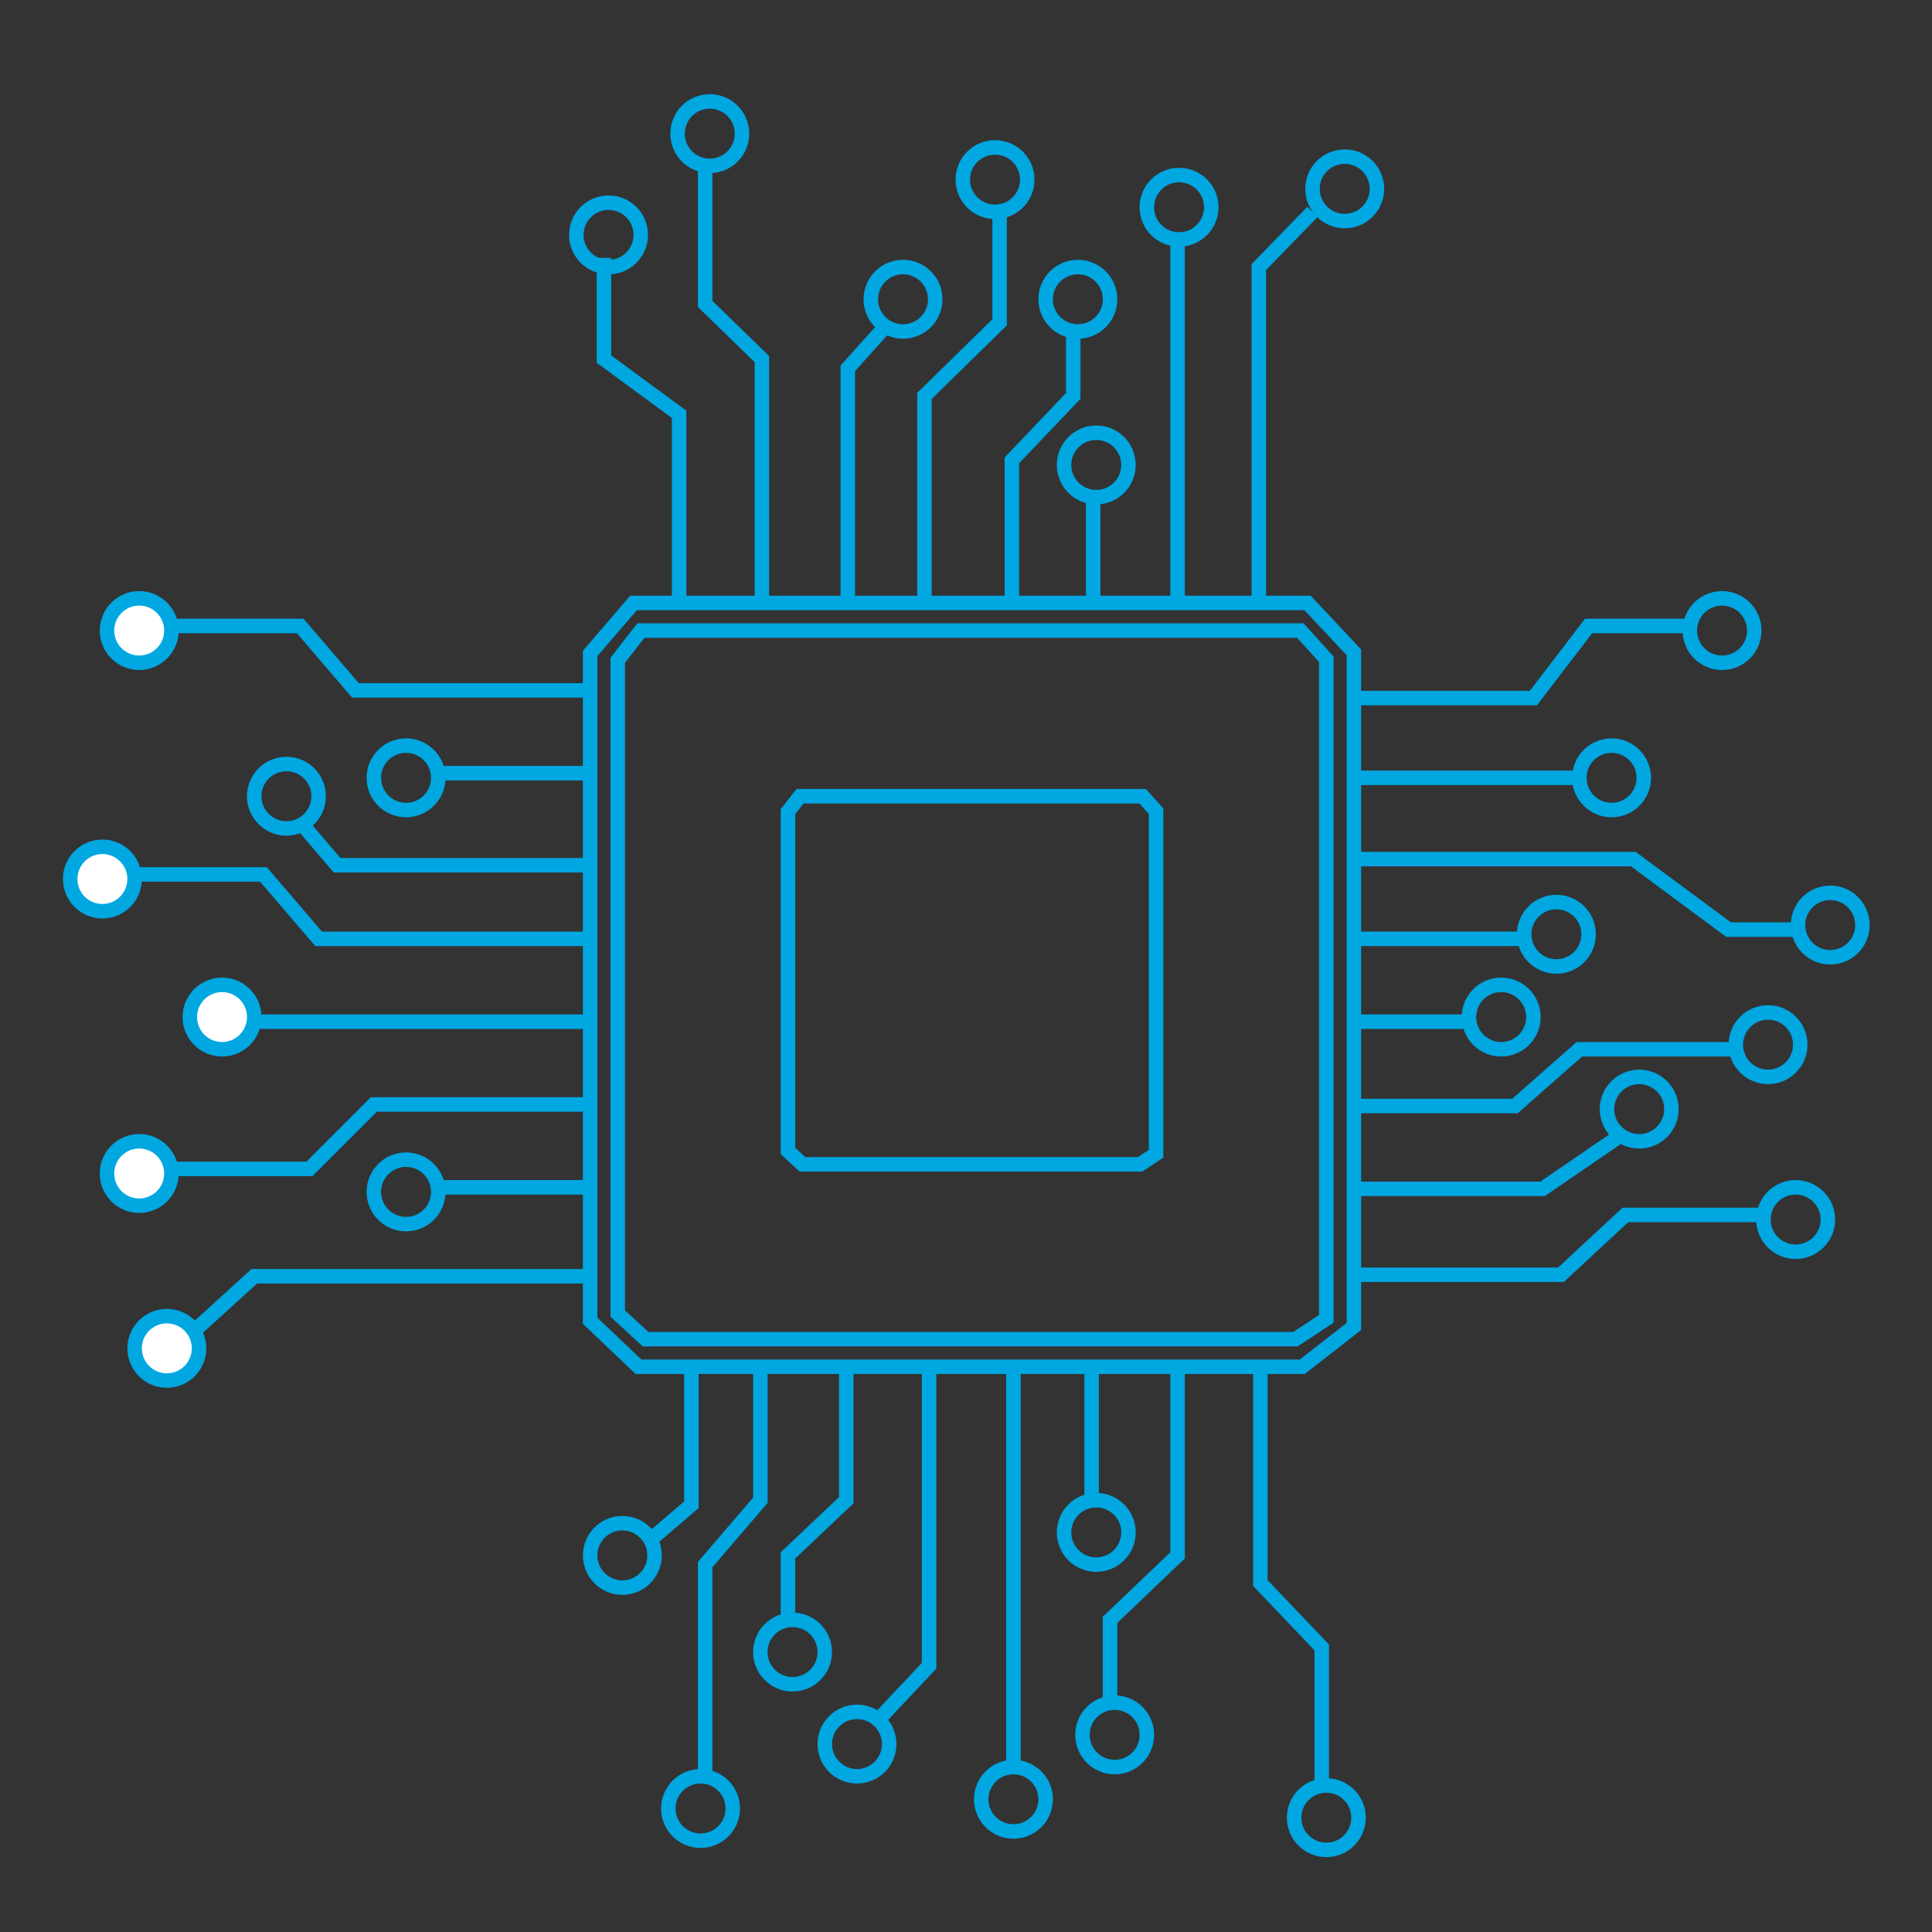 <svg id="Layer_1" data-name="Layer 1" xmlns="http://www.w3.org/2000/svg" viewBox="0 0 400 400"><rect x="0" y="0" width="400" height="400" fill="#333333" stroke="none"/><defs><style>.cls-1{fill:none;}.cls-1,.cls-2{stroke:#00a7e1;stroke-miterlimit:10;stroke-width:3px;}.cls-2{fill:#fff;}</style></defs><polygon class="cls-1" points="236.04 241.06 166.14 241.06 163.14 238.3 163.14 168.05 165.63 164.85 236.56 164.85 239.35 167.94 239.35 238.87 236.04 241.06"/><polygon class="cls-1" points="268.22 277.26 133.66 277.26 127.89 271.95 127.89 136.72 132.69 130.55 269.23 130.55 274.6 136.51 274.6 273.05 268.22 277.26"/><polygon class="cls-1" points="269.63 282.97 132.2 282.97 122.18 273.45 122.18 135.29 131.16 124.84 270.72 124.84 280.31 135.06 280.31 274.63 269.63 282.97"/><polyline class="cls-1" points="27.87 181.04 54.54 181.04 65.97 194.38 122.18 194.38"/><circle class="cls-2" cx="21.2" cy="181.99" r="6.67"/><circle class="cls-1" cx="84.07" cy="246.77" r="6.67"/><circle class="cls-2" cx="45.97" cy="210.57" r="6.67"/><circle class="cls-2" cx="28.82" cy="242.96" r="6.67"/><circle class="cls-2" cx="34.54" cy="279.16" r="6.67"/><circle class="cls-1" cx="59.3" cy="164.85" r="6.67"/><circle class="cls-2" cx="28.82" cy="130.55" r="6.67"/><circle class="cls-1" cx="84.07" cy="161.04" r="6.67"/><line class="cls-1" x1="121.23" y1="160.08" x2="90.74" y2="160.08"/><line class="cls-1" x1="121.23" y1="211.53" x2="52.64" y2="211.53"/><polyline class="cls-1" points="121.22 228.67 77.4 228.67 64.07 242.01 35.49 242.01"/><polyline class="cls-1" points="122.18 264.24 52.64 264.24 40.16 275.6"/><line class="cls-1" x1="121.23" y1="245.82" x2="90.74" y2="245.82"/><polyline class="cls-1" points="121.22 179.14 69.78 179.14 62.55 170.67"/><polyline class="cls-1" points="121.22 142.94 73.59 142.94 62.16 129.6 35.49 129.6"/><circle class="cls-1" cx="226.97" cy="317.27" r="6.67"/><line class="cls-1" x1="226.01" y1="282.02" x2="226.01" y2="310.6"/><circle class="cls-1" cx="128.85" cy="322.03" r="6.67"/><polyline class="cls-1" points="143.14 282.97 143.14 311.55 134.67 318.79"/><circle class="cls-1" cx="145.04" cy="374.43" r="6.67"/><circle class="cls-1" cx="164.09" cy="342.04" r="6.67"/><circle class="cls-1" cx="177.43" cy="361.09" r="6.67"/><circle class="cls-1" cx="209.82" cy="372.52" r="6.67"/><circle class="cls-1" cx="230.78" cy="359.18" r="6.67"/><circle class="cls-1" cx="274.6" cy="376.33" r="6.67"/><polyline class="cls-1" points="260.94 282.97 260.94 327.75 273.65 341.08 273.65 369.66"/><polyline class="cls-1" points="243.8 282.97 243.8 322.03 229.82 335.37 229.82 352.52"/><line class="cls-1" x1="209.82" y1="282.97" x2="209.82" y2="365.85"/><polyline class="cls-1" points="192.35 282.97 192.35 344.89 181.82 356.07"/><polyline class="cls-1" points="175.21 282.97 175.21 310.6 163.14 322.03 163.14 335.37"/><polyline class="cls-1" points="157.43 282.97 157.43 310.6 145.99 323.94 145.99 367.76"/><polyline class="cls-1" points="280.31 263.92 323.18 263.92 336.52 251.54 365.1 251.54"/><polyline class="cls-1" points="280.31 246.14 319.37 246.14 336.52 234.39"/><polyline class="cls-1" points="280.31 228.99 313.66 228.99 326.99 217.24 359.38 217.24"/><line class="cls-1" x1="304.13" y1="211.53" x2="280.31" y2="211.53"/><line class="cls-1" x1="315.56" y1="194.38" x2="280.31" y2="194.38"/><polyline class="cls-1" points="280.31 177.87 338.17 177.87 357.87 192.47 372.02 192.47"/><line class="cls-1" x1="280.31" y1="161.04" x2="326.99" y2="161.04"/><polyline class="cls-1" points="280.31 144.53 317.47 144.53 328.9 129.6 349.86 129.6"/><polyline class="cls-1" points="260.63 124.84 260.63 55.3 271.74 43.86"/><line class="cls-1" x1="243.8" y1="124.84" x2="243.8" y2="49.58"/><line class="cls-1" x1="226.33" y1="124.84" x2="226.33" y2="102.93"/><polyline class="cls-1" points="209.5 124.84 209.5 95.31 222.2 81.97 222.2 68.63"/><polyline class="cls-1" points="191.4 124.84 191.4 81.97 206.96 66.73 206.96 43.86"/><polyline class="cls-1" points="175.53 124.84 175.53 76.25 184.1 66.73"/><polyline class="cls-1" points="157.74 124.84 157.74 74.35 145.99 62.92 145.99 34.34"/><polyline class="cls-1" points="140.6 124.84 140.6 85.78 125.04 74.35 125.04 53.39"/><circle class="cls-1" cx="371.77" cy="252.49" r="6.67"/><circle class="cls-1" cx="339.38" cy="229.63" r="6.67"/><circle class="cls-1" cx="366.05" cy="216.29" r="6.67"/><circle class="cls-1" cx="310.8" cy="210.57" r="6.67"/><circle class="cls-1" cx="322.23" cy="193.43" r="6.67"/><circle class="cls-1" cx="378.93" cy="191.52" r="6.67"/><circle class="cls-1" cx="333.66" cy="161.04" r="6.67"/><circle class="cls-1" cx="356.53" cy="130.55" r="6.67"/><circle class="cls-1" cx="226.97" cy="96.26" r="6.67"/><circle class="cls-1" cx="278.41" cy="39.1" r="6.67"/><circle class="cls-1" cx="244.11" cy="42.91" r="6.67"/><circle class="cls-1" cx="223.16" cy="61.96" r="6.67"/><circle class="cls-1" cx="206.01" cy="37.19" r="6.67"/><circle class="cls-1" cx="186.96" cy="61.96" r="6.67"/><circle class="cls-1" cx="146.95" cy="27.67" r="6.67"/><circle class="cls-1" cx="125.99" cy="48.63" r="6.67"/></svg>